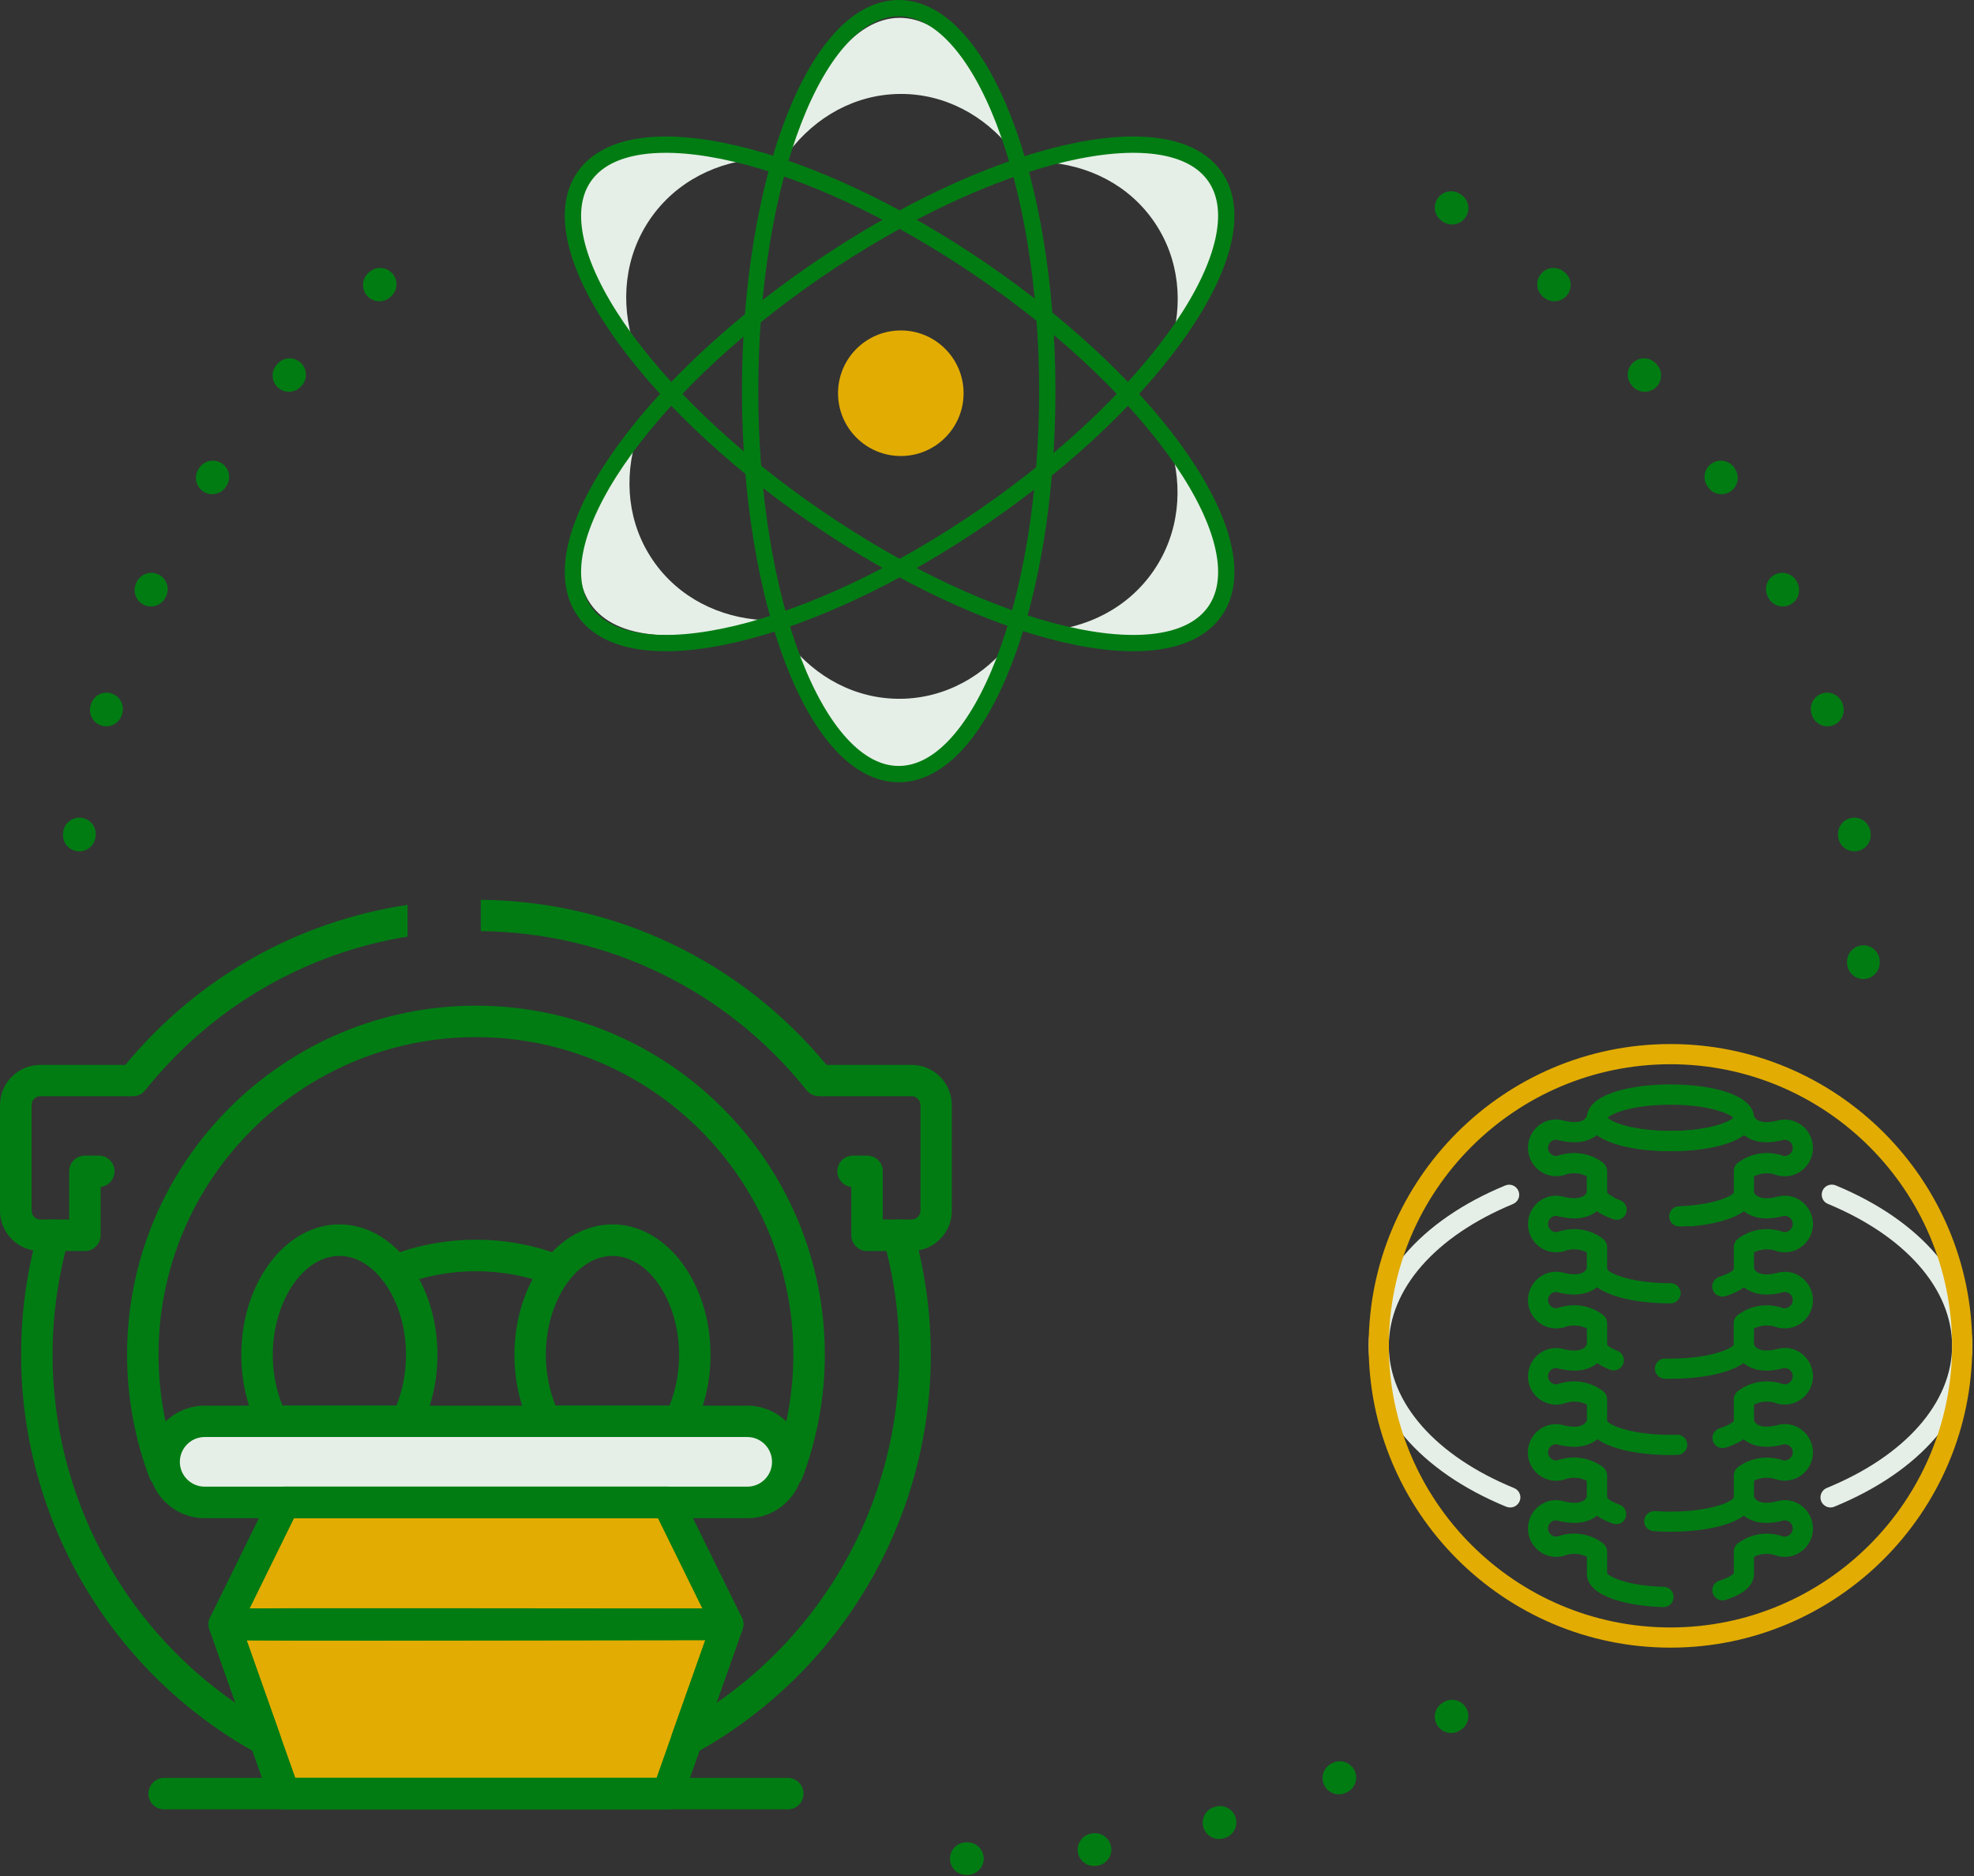 <?xml version="1.0" encoding="UTF-8"?> <svg xmlns="http://www.w3.org/2000/svg" width="242" height="230" viewBox="0 0 242 230" fill="none"><rect x="0" y="0" width="242" height="230" fill="#333333" stroke="none"/><path fill-rule="evenodd" clip-rule="evenodd" d="M176.819 27.134C175.89 26.537 175.621 25.299 176.219 24.37C176.816 23.441 178.054 23.172 178.983 23.77L179.097 23.843C180.025 24.442 180.292 25.679 179.694 26.608C179.095 27.536 177.857 27.803 176.929 27.205L176.819 27.134ZM189.145 36.364C188.31 35.64 188.22 34.377 188.943 33.542C189.666 32.708 190.929 32.617 191.764 33.34L191.866 33.429C192.7 34.153 192.789 35.416 192.065 36.25C191.341 37.084 190.078 37.173 189.244 36.449L189.145 36.364ZM45.296 33.34C46.131 32.617 47.394 32.708 48.117 33.542C48.84 34.377 48.749 35.64 47.915 36.364L47.816 36.449C46.982 37.173 45.719 37.084 44.995 36.25C44.27 35.416 44.359 34.153 45.193 33.429L45.296 33.34ZM200.041 47.246C199.316 46.412 199.405 45.149 200.239 44.425C201.073 43.7 202.337 43.789 203.061 44.623L203.149 44.726C203.873 45.561 203.782 46.824 202.947 47.547C202.112 48.27 200.849 48.179 200.126 47.345L200.041 47.246ZM33.999 44.623C34.723 43.789 35.986 43.7 36.82 44.425C37.654 45.149 37.743 46.412 37.019 47.246L36.934 47.345C36.21 48.179 34.947 48.27 34.112 47.547C33.278 46.824 33.187 45.561 33.91 44.726L33.999 44.623ZM209.285 59.561C208.686 58.632 208.954 57.395 209.882 56.796C210.81 56.197 212.048 56.465 212.647 57.393L212.72 57.507C213.317 58.436 213.049 59.673 212.12 60.271C211.191 60.868 209.953 60.599 209.356 59.67L209.285 59.561ZM24.413 57.393C25.012 56.465 26.25 56.197 27.178 56.796C28.106 57.395 28.373 58.632 27.775 59.561L27.704 59.67C27.107 60.599 25.869 60.868 24.94 60.271C24.011 59.673 23.742 58.436 24.34 57.507L24.413 57.393ZM216.683 73.063C216.223 72.059 216.664 70.872 217.669 70.412C218.673 69.952 219.86 70.393 220.32 71.397L220.376 71.52C220.835 72.525 220.393 73.711 219.388 74.17C218.383 74.629 217.197 74.186 216.738 73.182L216.683 73.063ZM16.74 71.397C17.2 70.393 18.387 69.952 19.391 70.412C20.395 70.872 20.836 72.059 20.376 73.063L20.322 73.182C19.863 74.186 18.677 74.629 17.672 74.17C16.667 73.711 16.225 72.525 16.683 71.52L16.74 71.397ZM222.074 87.483C221.763 86.424 222.37 85.312 223.429 85.001C224.489 84.689 225.601 85.296 225.912 86.356L225.95 86.485C226.26 87.546 225.652 88.656 224.592 88.966C223.532 89.276 222.421 88.668 222.111 87.608L222.074 87.483ZM11.148 86.356C11.459 85.296 12.571 84.689 13.63 85.001C14.69 85.312 15.297 86.424 14.985 87.483L14.949 87.608C14.639 88.669 13.528 89.277 12.468 88.966C11.408 88.656 10.8 87.546 11.11 86.485L11.148 86.356ZM225.343 102.529C225.186 101.435 225.946 100.422 227.039 100.266C228.133 100.109 229.146 100.868 229.302 101.962L229.321 102.096C229.477 103.189 228.716 104.202 227.622 104.357C226.529 104.512 225.516 103.751 225.361 102.658L225.343 102.529ZM7.757 101.962C7.914 100.868 8.927 100.109 10.021 100.266C11.114 100.422 11.873 101.435 11.717 102.529L11.698 102.658C11.543 103.751 10.531 104.512 9.437 104.357C8.344 104.202 7.583 103.189 7.738 102.096L7.757 101.962ZM226.438 117.894C226.437 116.79 227.332 115.894 228.436 115.893C229.541 115.892 230.437 116.787 230.438 117.892L230.438 117.96L230.438 118.028C230.437 119.132 229.541 120.027 228.436 120.027C227.332 120.026 226.437 119.13 226.438 118.025L226.438 117.96L226.438 117.894ZM176.929 208.715C177.857 208.116 179.095 208.384 179.694 209.312C180.292 210.24 180.025 211.478 179.097 212.077L178.983 212.15C178.054 212.747 176.816 212.479 176.219 211.55C175.621 210.621 175.89 209.383 176.819 208.786L176.929 208.715ZM163.427 216.113C164.431 215.653 165.618 216.094 166.078 217.099C166.538 218.103 166.097 219.29 165.093 219.75L164.97 219.806C163.965 220.265 162.778 219.823 162.32 218.818C161.861 217.813 162.303 216.627 163.308 216.168L163.427 216.113ZM149.006 221.504C150.066 221.193 151.178 221.799 151.489 222.859C151.801 223.919 151.194 225.031 150.134 225.342L150.004 225.38C148.944 225.69 147.833 225.082 147.523 224.022C147.213 222.962 147.821 221.851 148.881 221.541L149.006 221.504ZM133.961 224.773C135.054 224.616 136.068 225.376 136.224 226.469C136.381 227.563 135.621 228.576 134.528 228.732L134.394 228.751C133.301 228.907 132.288 228.146 132.133 227.052C131.978 225.959 132.738 224.946 133.832 224.791L133.961 224.773ZM118.595 225.868C119.7 225.867 120.596 226.762 120.597 227.866C120.597 228.971 119.702 229.867 118.598 229.868L118.53 229.868L118.462 229.868C117.357 229.867 116.462 228.971 116.463 227.866C116.464 226.762 117.36 225.867 118.464 225.868L118.53 225.868L118.595 225.868Z" fill="#017C13"></path><path d="M79.713 26.839C82.866 22.254 87.963 19.724 93.436 19.434C83.193 16.442 75.062 16.888 71.909 21.475C68.759 26.06 71.252 33.81 77.706 42.309C76.02 37.087 76.558 31.424 79.713 26.839Z" fill="#E6EFE7"></path><path d="M141.416 69.982C138.264 74.567 133.165 77.096 127.693 77.389C137.935 80.38 146.066 79.932 149.218 75.352C152.371 70.767 149.876 63.013 143.419 54.518C145.109 59.734 144.567 65.395 141.416 69.982Z" fill="#E6EFE7"></path><path d="M110.317 11.517C115.796 11.47 120.719 14.151 124.046 18.402C120.669 8.448 115.717 2.14 110.237 2.188C104.755 2.235 99.915 8.629 96.707 18.64C99.966 14.33 104.837 11.566 110.317 11.517Z" fill="#E6EFE7"></path><path d="M110.393 85.671C104.911 85.721 99.99 83.037 96.662 78.785C100.039 88.741 104.99 95.049 110.47 95C115.953 94.957 120.797 88.559 124 78.551C120.748 82.858 115.872 85.625 110.393 85.671Z" fill="#E6EFE7"></path><path d="M141.479 27.172C144.586 31.685 145.121 37.265 143.46 42.403C149.818 34.036 152.273 26.397 149.166 21.885C146.058 17.366 138.053 16.933 127.962 19.88C133.355 20.165 138.376 22.656 141.479 27.172Z" fill="#E6EFE7"></path><path d="M80.071 68.734C76.961 64.221 76.431 58.641 78.091 53.503C71.733 61.87 69.279 69.506 72.384 74.023C75.491 78.538 83.497 78.969 93.588 76.026C88.195 75.74 83.174 73.248 80.071 68.734Z" fill="#E6EFE7"></path><path d="M128.39 47.952C128.39 73.88 120.237 94.904 110.176 94.904C100.118 94.904 91.96 73.88 91.96 47.952C91.96 22.024 100.118 1 110.176 1C120.237 1 128.39 22.024 128.39 47.952ZM120.609 63.296C99.242 77.994 77.301 83.185 71.601 74.897C65.902 66.606 78.599 47.977 99.961 33.282C121.328 18.585 143.269 13.393 148.969 21.683C154.668 29.972 141.974 48.607 120.609 63.296ZM99.963 63.296C121.328 77.994 143.269 83.185 148.97 74.897C154.67 66.606 141.974 47.977 120.61 33.282C99.245 18.585 77.302 13.393 71.603 21.683C65.902 29.972 78.599 48.607 99.963 63.296Z" stroke="#017C13" stroke-width="2" stroke-miterlimit="10" stroke-linecap="round" stroke-linejoin="round"></path><path d="M118.13 48.208C118.13 52.461 114.682 55.908 110.434 55.908C106.184 55.908 102.737 52.461 102.737 48.208C102.737 43.959 106.184 40.512 110.434 40.512C114.682 40.512 118.13 43.96 118.13 48.208Z" fill="#E2AC02"></path><rect x="20" y="176" width="75" height="7" fill="#E6EFE7"></rect><path d="M33.792 185.943L81.262 182.725L89.308 198.012L83.676 219.735H33.792L27.356 199.621L33.792 185.943Z" fill="#E2AC02"></path><path d="M91.613 186.13H25.091C21.29 186.13 18.194 183.033 18.194 179.232C18.194 175.432 21.29 172.335 25.091 172.335H91.613C95.414 172.335 98.507 175.432 98.507 179.232C98.507 183.033 95.41 186.13 91.613 186.13ZM25.091 176.179C23.416 176.179 22.048 177.546 22.048 179.232C22.048 180.897 23.416 182.264 25.091 182.264H91.613C93.289 182.264 94.645 180.9 94.645 179.232C94.645 177.546 93.289 176.179 91.613 176.179H25.091Z" fill="#017C13"></path><path d="M27.506 201.052C26.919 201.052 26.349 200.798 25.979 200.327C25.53 199.725 25.446 198.938 25.765 198.278L33.105 183.352C33.439 182.688 34.099 182.264 34.839 182.264H81.855C82.591 182.264 83.262 182.692 83.585 183.352L90.928 198.278C91.218 198.876 91.182 199.576 90.834 200.156C90.478 200.711 89.858 201.052 89.202 201.052C72.673 201.034 29.587 200.99 27.666 201.052C27.611 201.052 27.557 201.052 27.506 201.052ZM46.059 197.168C54.758 197.168 67.476 197.168 86.105 197.212L80.658 186.129H36.046L30.61 197.19C33.228 197.168 37.845 197.168 46.059 197.168Z" fill="#017C13"></path><path d="M81.855 221.828H34.839C34.026 221.828 33.29 221.317 33.025 220.548L25.682 199.772C25.446 199.087 25.606 198.318 26.106 197.807C26.523 197.357 27.122 197.168 27.709 197.208C29.878 197.313 72.763 197.252 89.191 197.208C89.822 197.208 90.409 197.509 90.776 198.021C91.138 198.536 91.233 199.196 91.019 199.772L83.675 220.548C83.4 221.317 82.674 221.828 81.855 221.828ZM36.202 217.966H80.488L86.464 201.078C49.246 201.143 35.444 201.143 30.233 201.099L36.202 217.966Z" fill="#017C13"></path><path d="M49.816 176.179H33.399C32.681 176.179 32.021 175.776 31.691 175.131C30.313 172.466 29.584 169.347 29.584 166.101C29.584 157.285 34.976 150.109 41.605 150.109C48.238 150.109 53.627 157.285 53.627 166.101C53.627 169.347 52.902 172.466 51.531 175.131C51.204 175.776 50.541 176.179 49.816 176.179ZM34.636 172.335H48.59C49.366 170.435 49.776 168.299 49.776 166.101C49.776 159.527 46.041 153.975 41.609 153.975C37.192 153.975 33.443 159.523 33.443 166.101C33.439 168.302 33.856 170.435 34.636 172.335Z" fill="#017C13"></path><path d="M83.294 176.179H66.878C66.163 176.179 65.5 175.776 65.17 175.131C63.788 172.466 63.066 169.347 63.066 166.101C63.066 157.285 68.455 150.109 75.084 150.109C81.713 150.109 87.106 157.285 87.106 166.101C87.106 169.347 86.38 172.466 85.013 175.131C84.683 175.776 84.023 176.179 83.294 176.179ZM68.114 172.335H82.069C82.849 170.435 83.251 168.299 83.251 166.101C83.251 159.527 79.519 153.975 75.084 153.975C70.653 153.975 66.918 159.523 66.918 166.101C66.918 168.302 67.335 170.435 68.114 172.335Z" fill="#017C13"></path><path d="M68.241 157.71C68.009 157.71 67.773 157.67 67.538 157.579C61.721 155.276 54.983 155.276 49.163 157.579C48.173 157.963 47.052 157.496 46.653 156.491C46.262 155.508 46.751 154.377 47.745 153.992C54.468 151.323 62.232 151.323 68.956 153.992C69.939 154.377 70.428 155.508 70.036 156.491C69.735 157.263 69.01 157.71 68.241 157.71Z" fill="#017C13"></path><path d="M96.574 221.828H20.126C19.06 221.828 18.194 220.972 18.194 219.91C18.194 218.84 19.06 217.966 20.126 217.966H96.574C97.644 217.966 98.507 218.84 98.507 219.91C98.507 220.976 97.644 221.828 96.574 221.828Z" fill="#017C13"></path><path d="M96.574 182.395C96.35 182.395 96.114 182.355 95.893 182.264C94.899 181.901 94.399 180.792 94.772 179.787C96.422 175.407 97.26 170.797 97.26 166.058C97.26 144.6 79.802 127.154 58.349 127.154C36.891 127.154 19.434 144.6 19.434 166.058C19.434 170.797 20.275 175.407 21.922 179.787C22.299 180.792 21.795 181.901 20.801 182.264C19.811 182.648 18.687 182.133 18.313 181.154C16.5 176.331 15.579 171.251 15.579 166.061C15.579 142.49 34.766 123.295 58.349 123.295C81.927 123.295 101.115 142.49 101.115 166.061C101.115 171.251 100.194 176.331 98.38 181.154C98.09 181.923 97.354 182.395 96.574 182.395Z" fill="#017C13"></path><path d="M110.151 153.376H106.293C105.223 153.376 104.36 152.502 104.36 151.432V145.518C103.396 145.413 102.652 144.579 102.652 143.596C102.652 142.53 103.515 141.674 104.581 141.674H106.293C107.359 141.674 108.226 142.526 108.226 143.596V149.51H110.151C111.221 149.51 112.088 150.363 112.088 151.432C112.088 152.502 111.221 153.376 110.151 153.376Z" fill="#017C13"></path><path d="M10.415 153.376H6.542C5.483 153.376 4.616 152.502 4.616 151.432C4.616 150.363 5.483 149.51 6.542 149.51H8.482V143.596C8.482 142.53 9.349 141.674 10.418 141.674H12.116C13.182 141.674 14.045 142.526 14.045 143.596C14.045 144.579 13.298 145.409 12.337 145.518V151.432C12.333 152.502 11.47 153.376 10.415 153.376Z" fill="#017C13"></path><path fill-rule="evenodd" clip-rule="evenodd" d="M49.969 110.935C36.487 112.959 24.213 119.842 15.369 130.555H4.932C2.223 130.555 -7.62194e-06 132.756 -7.62194e-06 135.487V148.447C-7.62194e-06 150.859 1.766 152.89 4.069 153.292C3.075 157.474 2.586 161.767 2.586 166.061C2.586 186.434 13.697 205.179 31.582 214.999C32.275 215.383 33.138 215.278 33.758 214.763C34.367 214.248 34.592 213.418 34.324 212.649L30.237 201.099C35.459 201.142 49.25 201.142 86.468 201.077L82.366 212.649C82.112 213.418 82.337 214.248 82.943 214.763C83.294 215.082 83.744 215.231 84.194 215.231C84.506 215.231 84.825 215.148 85.115 214.999C103 205.175 114.112 186.43 114.112 166.061C114.112 161.771 113.607 157.477 112.625 153.292C114.92 152.89 116.683 150.859 116.683 148.447V135.487C116.683 132.756 114.474 130.555 111.751 130.555H101.321C90.794 117.809 75.426 110.488 58.938 110.315V114.156C74.565 114.33 89.1 121.418 98.891 133.666C99.269 134.138 99.827 134.395 100.411 134.395H111.758C112.356 134.395 112.839 134.885 112.839 135.483V148.444C112.839 149.024 112.356 149.514 111.758 149.514H110.155C109.553 149.514 108.987 149.793 108.621 150.282C108.255 150.75 108.139 151.37 108.298 151.969C109.6 156.556 110.253 161.321 110.253 166.061C110.253 183.228 101.789 199.155 87.831 208.783L91.015 199.775C91.229 199.199 91.135 198.539 90.772 198.024C90.406 197.512 89.818 197.211 89.202 197.211H89.191C72.763 197.255 29.878 197.317 27.709 197.211C27.111 197.15 26.523 197.36 26.106 197.81C25.606 198.321 25.446 199.09 25.682 199.775L28.873 208.783C14.919 199.155 6.444 183.228 6.444 166.061C6.444 161.321 7.108 156.56 8.399 151.969C8.558 151.37 8.442 150.75 8.08 150.282C7.713 149.793 7.148 149.514 6.542 149.514H4.939C4.352 149.514 3.873 149.024 3.873 148.444V135.483C3.873 134.885 4.352 134.395 4.939 134.395H16.297C16.884 134.395 17.436 134.134 17.802 133.666C25.946 123.48 37.371 116.865 49.969 114.825V110.935Z" fill="#017C13"></path><path d="M204.787 141.13C199.695 141.13 194.545 139.864 194.545 137.033C194.545 134.202 199.681 132.95 204.787 132.95C209.894 132.95 215.03 134.216 215.03 137.047C215.03 139.878 209.88 141.13 204.787 141.13ZM197.077 137.047C197.604 137.602 200.193 138.655 204.787 138.655C209.382 138.655 211.957 137.602 212.498 137.047C211.957 136.492 209.382 135.44 204.787 135.44C200.193 135.44 197.604 136.492 197.077 137.047Z" fill="#017C13"></path><path d="M205.869 150.361C205.2 150.361 204.66 149.835 204.631 149.167C204.603 148.484 205.143 147.915 205.826 147.886C209.909 147.73 212.213 146.734 212.555 146.222V143.548C212.555 143.192 212.711 142.851 212.967 142.623C213.052 142.552 215.087 140.802 218.088 141.542C218.188 141.556 218.287 141.584 218.373 141.627C219.056 141.94 219.781 141.414 219.781 140.731C219.781 140.176 219.34 139.735 218.785 139.735C218.686 139.735 218.586 139.749 218.472 139.792C218.387 139.821 218.302 139.849 218.216 139.849C216.552 140.219 215.186 140.062 214.119 139.394C214.006 139.323 213.892 139.252 213.792 139.166C211.971 140.518 208.358 141.129 204.788 141.129C201.217 141.129 197.604 140.518 195.769 139.166C195.669 139.252 195.57 139.323 195.456 139.394C194.389 140.062 193.009 140.219 191.345 139.849C191.259 139.849 191.174 139.821 191.089 139.792C190.989 139.749 190.875 139.735 190.776 139.735C190.221 139.735 189.78 140.176 189.78 140.731C189.78 141.414 190.505 141.94 191.188 141.627C191.274 141.584 191.387 141.556 191.487 141.542C194.488 140.802 196.523 142.538 196.594 142.623C196.864 142.865 197.021 143.192 197.021 143.548V146.222C197.077 146.293 197.262 146.464 197.689 146.691C198.287 146.99 198.528 147.744 198.215 148.356C197.903 148.953 197.163 149.195 196.551 148.882C194.887 148.029 194.531 147.004 194.531 146.279V144.216C194.062 143.96 193.194 143.676 192.084 143.946C191.672 144.117 191.231 144.202 190.79 144.202C188.869 144.202 187.319 142.637 187.319 140.717C187.319 138.469 189.481 136.691 191.786 137.402C192.824 137.644 193.635 137.616 194.133 137.303C194.46 137.089 194.574 136.776 194.574 136.776C194.702 136.165 195.285 135.738 195.925 135.809C196.523 135.88 196.992 136.378 197.035 136.975C197.376 137.502 199.994 138.654 204.802 138.654C209.61 138.654 212.213 137.488 212.569 136.975C212.597 136.378 213.052 135.88 213.65 135.809C214.29 135.752 214.859 136.165 215.001 136.776C215.044 136.947 215.471 137.943 217.775 137.416C220.094 136.705 222.256 138.483 222.256 140.731C222.256 142.651 220.706 144.216 218.785 144.216C218.344 144.216 217.903 144.131 217.491 143.96C216.381 143.676 215.513 143.974 215.03 144.23V146.307C215.03 149.053 210.321 150.205 205.911 150.376L205.869 150.361Z" fill="#017C13"></path><path d="M195.769 156.863C195.086 156.863 194.531 156.308 194.531 155.625V153.548C194.062 153.292 193.194 153.008 192.084 153.278C191.672 153.449 191.231 153.534 190.79 153.534C188.869 153.534 187.319 151.983 187.319 150.063C187.319 147.815 189.481 146.037 191.786 146.748C192.824 146.99 193.635 146.948 194.133 146.635C194.46 146.421 194.574 146.123 194.574 146.123C194.702 145.511 195.299 145.084 195.925 145.155C196.523 145.212 196.992 145.71 197.035 146.307C197.092 146.393 197.433 146.748 198.585 147.133C199.24 147.36 199.581 148.057 199.368 148.712C199.14 149.366 198.429 149.707 197.789 149.48C196.907 149.181 196.252 148.84 195.769 148.498C195.669 148.569 195.57 148.655 195.456 148.726C194.389 149.394 193.009 149.551 191.345 149.181C191.274 149.167 191.188 149.153 191.103 149.138C190.989 149.096 190.875 149.067 190.776 149.067C190.221 149.067 189.78 149.508 189.78 150.063C189.78 150.746 190.505 151.272 191.188 150.959C191.288 150.916 191.387 150.902 191.487 150.874C194.488 150.12 196.523 151.87 196.594 151.941C196.864 152.182 197.021 152.524 197.021 152.865V155.611C197.021 156.308 196.466 156.863 195.769 156.863Z" fill="#017C13"></path><path d="M213.792 156.863C213.109 156.863 212.555 156.308 212.555 155.626V152.88C212.555 152.524 212.711 152.183 212.967 151.955C213.052 151.87 215.087 150.12 218.088 150.874C218.188 150.889 218.287 150.917 218.373 150.96C219.056 151.273 219.781 150.746 219.781 150.063C219.781 149.509 219.34 149.068 218.785 149.068C218.686 149.068 218.586 149.082 218.472 149.125C218.387 149.153 218.302 149.182 218.216 149.182C216.552 149.551 215.186 149.395 214.119 148.726C214.006 148.655 213.892 148.57 213.792 148.499C211.971 149.822 208.614 150.248 207.334 150.348C206.651 150.405 206.054 149.907 205.982 149.224C205.926 148.541 206.438 147.944 207.106 147.887C210.691 147.574 212.313 146.649 212.54 146.294C212.597 145.696 213.052 145.213 213.65 145.142C214.29 145.07 214.859 145.497 215.001 146.109C215.044 146.28 215.471 147.29 217.775 146.749C220.094 146.038 222.256 147.83 222.256 150.063C222.256 151.984 220.706 153.534 218.785 153.534C218.344 153.534 217.903 153.449 217.491 153.278C216.381 153.008 215.513 153.293 215.03 153.549V155.626C215.03 156.308 214.475 156.863 213.792 156.863Z" fill="#017C13"></path><path d="M197.831 168.016C197.689 168.016 197.533 167.987 197.39 167.93C195.029 167.02 194.545 165.811 194.545 164.957V162.88C194.062 162.624 193.194 162.34 192.084 162.61C191.672 162.781 191.231 162.866 190.79 162.866C188.869 162.866 187.319 161.315 187.319 159.395C187.319 157.147 189.481 155.369 191.786 156.066C192.824 156.308 193.635 156.28 194.133 155.967C194.46 155.753 194.574 155.44 194.574 155.44C194.702 154.829 195.285 154.402 195.925 154.473C196.523 154.53 196.992 155.028 197.035 155.625C197.376 156.152 199.994 157.318 204.802 157.318C205.485 157.318 206.039 157.873 206.039 158.556C206.039 159.239 205.485 159.793 204.802 159.793C201.231 159.793 197.618 159.167 195.797 157.816C195.669 157.916 195.57 157.987 195.456 158.058C194.389 158.726 193.009 158.883 191.345 158.527C191.274 158.513 191.188 158.485 191.103 158.456C190.989 158.413 190.875 158.399 190.776 158.399C190.221 158.399 189.78 158.854 189.78 159.395C189.78 160.078 190.505 160.604 191.188 160.291C191.288 160.263 191.387 160.22 191.487 160.206C194.488 159.452 196.523 161.202 196.594 161.273C196.864 161.515 197.021 161.856 197.021 162.197V164.872C197.106 165 197.462 165.299 198.287 165.611C198.927 165.853 199.24 166.565 198.998 167.205C198.799 167.703 198.344 168.016 197.831 168.016Z" fill="#017C13"></path><path d="M204.787 169.04C204.56 169.04 204.332 169.04 204.105 169.04C203.422 169.026 202.881 168.457 202.881 167.774C202.896 167.091 203.465 166.522 204.147 166.565C204.361 166.565 204.56 166.565 204.773 166.565C209.567 166.565 212.185 165.398 212.54 164.886V162.212C212.54 161.856 212.697 161.515 212.953 161.287C213.038 161.216 215.072 159.466 218.074 160.22C218.173 160.234 218.273 160.263 218.358 160.306C219.055 160.604 219.781 160.078 219.781 159.395C219.781 158.84 219.34 158.399 218.785 158.399C218.686 158.399 218.586 158.414 218.472 158.456C218.387 158.485 218.302 158.513 218.216 158.527C216.552 158.883 215.186 158.727 214.119 158.058C214.005 157.987 213.892 157.916 213.792 157.83C213.266 158.214 212.54 158.598 211.516 158.911C210.862 159.111 210.165 158.755 209.965 158.101C209.752 157.446 210.122 156.749 210.776 156.536C212.099 156.123 212.483 155.725 212.554 155.625C212.597 154.985 213.138 154.473 213.792 154.473C214.39 154.473 214.873 154.871 215.001 155.412C215.058 155.654 215.499 156.607 217.775 156.081C220.094 155.369 222.256 157.147 222.256 159.395C222.256 161.316 220.706 162.866 218.785 162.866C218.344 162.866 217.903 162.781 217.491 162.61C216.381 162.34 215.513 162.638 215.03 162.88V164.957C215.03 167.788 209.88 169.04 204.787 169.04Z" fill="#017C13"></path><path d="M204.788 178.386C199.695 178.386 194.545 177.12 194.545 174.289V172.212C194.062 171.956 193.194 171.672 192.084 171.956C191.672 172.127 191.231 172.212 190.79 172.212C188.869 172.212 187.319 170.662 187.319 168.741C187.319 166.494 189.481 164.715 191.786 165.427C194.104 165.953 194.517 164.943 194.574 164.744C194.759 164.104 195.427 163.691 196.067 163.862C196.722 164.033 197.134 164.659 196.992 165.313C196.964 165.441 196.665 166.622 195.456 167.39C194.389 168.073 193.009 168.215 191.345 167.845C191.259 167.845 191.174 167.817 191.089 167.788C190.989 167.76 190.875 167.731 190.776 167.731C190.221 167.731 189.78 168.172 189.78 168.727C189.78 169.41 190.505 169.936 191.188 169.623C191.274 169.58 191.387 169.552 191.487 169.538C194.488 168.798 196.523 170.534 196.594 170.619C196.864 170.847 197.021 171.188 197.021 171.544V174.218C197.376 174.744 199.979 175.911 204.788 175.911C205.058 175.911 205.314 175.911 205.57 175.897C206.267 175.868 206.822 176.423 206.85 177.091C206.864 177.774 206.324 178.343 205.641 178.372C205.357 178.372 205.072 178.386 204.788 178.386Z" fill="#017C13"></path><path d="M211.175 177.533C210.648 177.533 210.165 177.206 209.994 176.665C209.781 176.025 210.15 175.328 210.805 175.115C212.085 174.702 212.469 174.318 212.555 174.219V171.544C212.555 171.189 212.711 170.847 212.981 170.62C213.052 170.534 215.072 168.799 218.088 169.539C218.188 169.553 218.287 169.581 218.373 169.624C219.056 169.937 219.781 169.411 219.781 168.728C219.781 168.173 219.34 167.732 218.785 167.732C218.686 167.732 218.586 167.746 218.472 167.789C218.387 167.817 218.302 167.846 218.216 167.846C216.552 168.216 215.186 168.059 214.119 167.391C212.896 166.622 212.611 165.442 212.583 165.314L213.792 165.043L215.001 164.745C215.044 164.944 215.471 165.954 217.775 165.413C220.094 164.702 222.256 166.48 222.256 168.728C222.256 170.648 220.706 172.199 218.785 172.199C218.344 172.199 217.903 172.113 217.491 171.943C216.381 171.672 215.513 171.957 215.03 172.213V174.29C215.03 175.243 214.432 176.566 211.559 177.476C211.431 177.519 211.303 177.533 211.175 177.533Z" fill="#017C13"></path><path d="M195.769 184.859C195.086 184.859 194.531 184.304 194.531 183.621V181.544C194.062 181.302 193.194 181.004 192.07 181.288C191.658 181.459 191.217 181.544 190.776 181.544C188.855 181.544 187.305 179.994 187.305 178.073C187.305 175.826 189.467 174.048 191.771 174.759C192.824 175.001 193.621 174.958 194.118 174.645C194.446 174.432 194.559 174.119 194.559 174.119C194.702 173.45 195.37 173.023 196.039 173.18C196.707 173.322 197.134 173.991 196.978 174.659C196.964 174.773 196.665 175.954 195.456 176.722C194.389 177.391 193.009 177.547 191.345 177.191C191.259 177.191 191.174 177.163 191.088 177.134C190.989 177.078 190.875 177.063 190.776 177.063C190.221 177.063 189.78 177.504 189.78 178.059C189.78 178.742 190.505 179.268 191.188 178.955C191.288 178.913 191.387 178.884 191.487 178.87C194.488 178.13 196.508 179.866 196.594 179.937C196.864 180.179 197.02 180.52 197.02 180.861V183.607C197.02 184.304 196.466 184.859 195.769 184.859Z" fill="#017C13"></path><path d="M213.792 184.858C213.109 184.858 212.555 184.304 212.555 183.621V180.875C212.555 180.52 212.711 180.178 212.967 179.951C213.052 179.88 215.072 178.144 218.088 178.884C218.188 178.898 218.287 178.927 218.387 178.969C219.056 179.268 219.781 178.742 219.781 178.059C219.781 177.504 219.34 177.063 218.785 177.063C218.686 177.063 218.586 177.077 218.472 177.12C218.387 177.163 218.287 177.177 218.216 177.191C216.552 177.547 215.172 177.39 214.119 176.722C212.896 175.953 212.611 174.773 212.583 174.63L213.792 174.374L215.001 174.076C215.044 174.289 215.471 175.285 217.775 174.744C220.094 174.033 222.256 175.825 222.256 178.059C222.256 179.979 220.706 181.53 218.785 181.53C218.344 181.53 217.918 181.444 217.491 181.288C216.381 181.003 215.513 181.302 215.03 181.544V183.621C215.03 184.304 214.475 184.858 213.792 184.858Z" fill="#017C13"></path><path d="M203.934 197.035C199.581 196.907 194.545 195.755 194.545 192.952V190.875C194.062 190.619 193.194 190.335 192.084 190.619C191.672 190.79 191.231 190.875 190.79 190.875C188.869 190.875 187.319 189.31 187.319 187.39C187.319 185.142 189.481 183.364 191.786 184.076C192.824 184.332 193.635 184.289 194.133 183.976C194.46 183.763 194.574 183.45 194.574 183.45C194.702 182.838 195.299 182.411 195.925 182.482C196.508 182.539 196.978 183.023 197.021 183.62C197.092 183.72 197.419 184.061 198.528 184.46C199.169 184.687 199.51 185.384 199.297 186.039C199.083 186.693 198.358 187.02 197.718 186.793C196.864 186.494 196.238 186.167 195.769 185.825C195.669 185.911 195.57 185.982 195.456 186.067C194.389 186.736 193.009 186.878 191.345 186.522C191.274 186.508 191.188 186.48 191.103 186.465C190.989 186.423 190.875 186.394 190.776 186.394C190.221 186.394 189.78 186.835 189.78 187.39C189.78 188.073 190.505 188.599 191.188 188.3C191.274 188.258 191.387 188.229 191.487 188.201C194.488 187.461 196.523 189.197 196.594 189.282C196.864 189.51 197.021 189.851 197.021 190.207V192.881C197.376 193.407 199.752 194.432 203.977 194.545C204.66 194.56 205.2 195.143 205.172 195.826C205.157 196.508 204.603 197.035 203.934 197.035Z" fill="#017C13"></path><path d="M211.16 196.21C210.634 196.21 210.15 195.869 209.98 195.342C209.766 194.688 210.122 193.991 210.776 193.792C212.071 193.379 212.469 192.981 212.555 192.881V190.207C212.555 189.851 212.711 189.51 212.967 189.282C213.052 189.211 215.087 187.461 218.088 188.215C218.188 188.23 218.287 188.258 218.373 188.301C219.056 188.599 219.781 188.073 219.781 187.39C219.781 186.836 219.34 186.395 218.785 186.395C218.686 186.395 218.586 186.409 218.472 186.451C218.387 186.48 218.302 186.508 218.216 186.523C216.552 186.878 215.186 186.736 214.119 186.067C214.006 185.982 213.892 185.911 213.792 185.826C211.601 187.433 206.85 188.016 202.711 187.717C202.028 187.675 201.516 187.077 201.573 186.409C201.615 185.726 202.213 185.228 202.896 185.257C203.507 185.299 204.147 185.328 204.788 185.328C209.596 185.328 212.199 184.161 212.555 183.635C212.597 183.037 213.052 182.539 213.65 182.483C214.29 182.411 214.859 182.824 215.001 183.45C215.044 183.621 215.471 184.616 217.775 184.076C220.094 183.365 222.256 185.143 222.256 187.39C222.256 189.311 220.706 190.875 218.785 190.875C218.344 190.875 217.903 190.79 217.491 190.619C216.381 190.335 215.513 190.619 215.03 190.875V192.952C215.03 193.905 214.432 195.243 211.53 196.153C211.402 196.196 211.274 196.21 211.16 196.21Z" fill="#017C13"></path><path d="M185.142 184.816C184.986 184.816 184.829 184.788 184.673 184.731C174.104 180.392 167.788 173.023 167.788 165C167.788 157.02 174.047 149.665 184.531 145.341C185.157 145.071 185.882 145.369 186.152 146.009C186.423 146.65 186.095 147.361 185.47 147.617C175.953 151.557 170.263 158.058 170.263 165C170.263 171.971 176.01 178.5 185.626 182.44C186.252 182.696 186.565 183.422 186.295 184.048C186.095 184.517 185.64 184.816 185.142 184.816Z" fill="#E6EFE7"></path><path d="M224.418 184.816C223.921 184.816 223.465 184.517 223.266 184.048C223.01 183.408 223.323 182.682 223.949 182.426C233.565 178.486 239.312 171.97 239.312 164.986C239.312 158.044 233.622 151.557 224.106 147.603C223.465 147.361 223.167 146.635 223.423 145.995C223.679 145.355 224.418 145.07 225.044 145.326C235.528 149.665 241.788 157.02 241.788 164.986C241.788 173.009 235.472 180.378 224.888 184.716C224.731 184.787 224.575 184.816 224.418 184.816Z" fill="#E6EFE7"></path><path d="M204.788 202C184.388 202 167.788 185.399 167.788 165C167.788 144.587 184.388 128 204.788 128C225.187 128 241.788 144.601 241.788 165C241.788 185.399 225.187 202 204.788 202ZM204.788 130.475C185.754 130.475 170.263 145.952 170.263 165C170.263 184.033 185.754 199.525 204.788 199.525C223.821 199.525 239.312 184.033 239.312 165C239.312 145.952 223.821 130.475 204.788 130.475Z" fill="#E2AC02"></path></svg> 